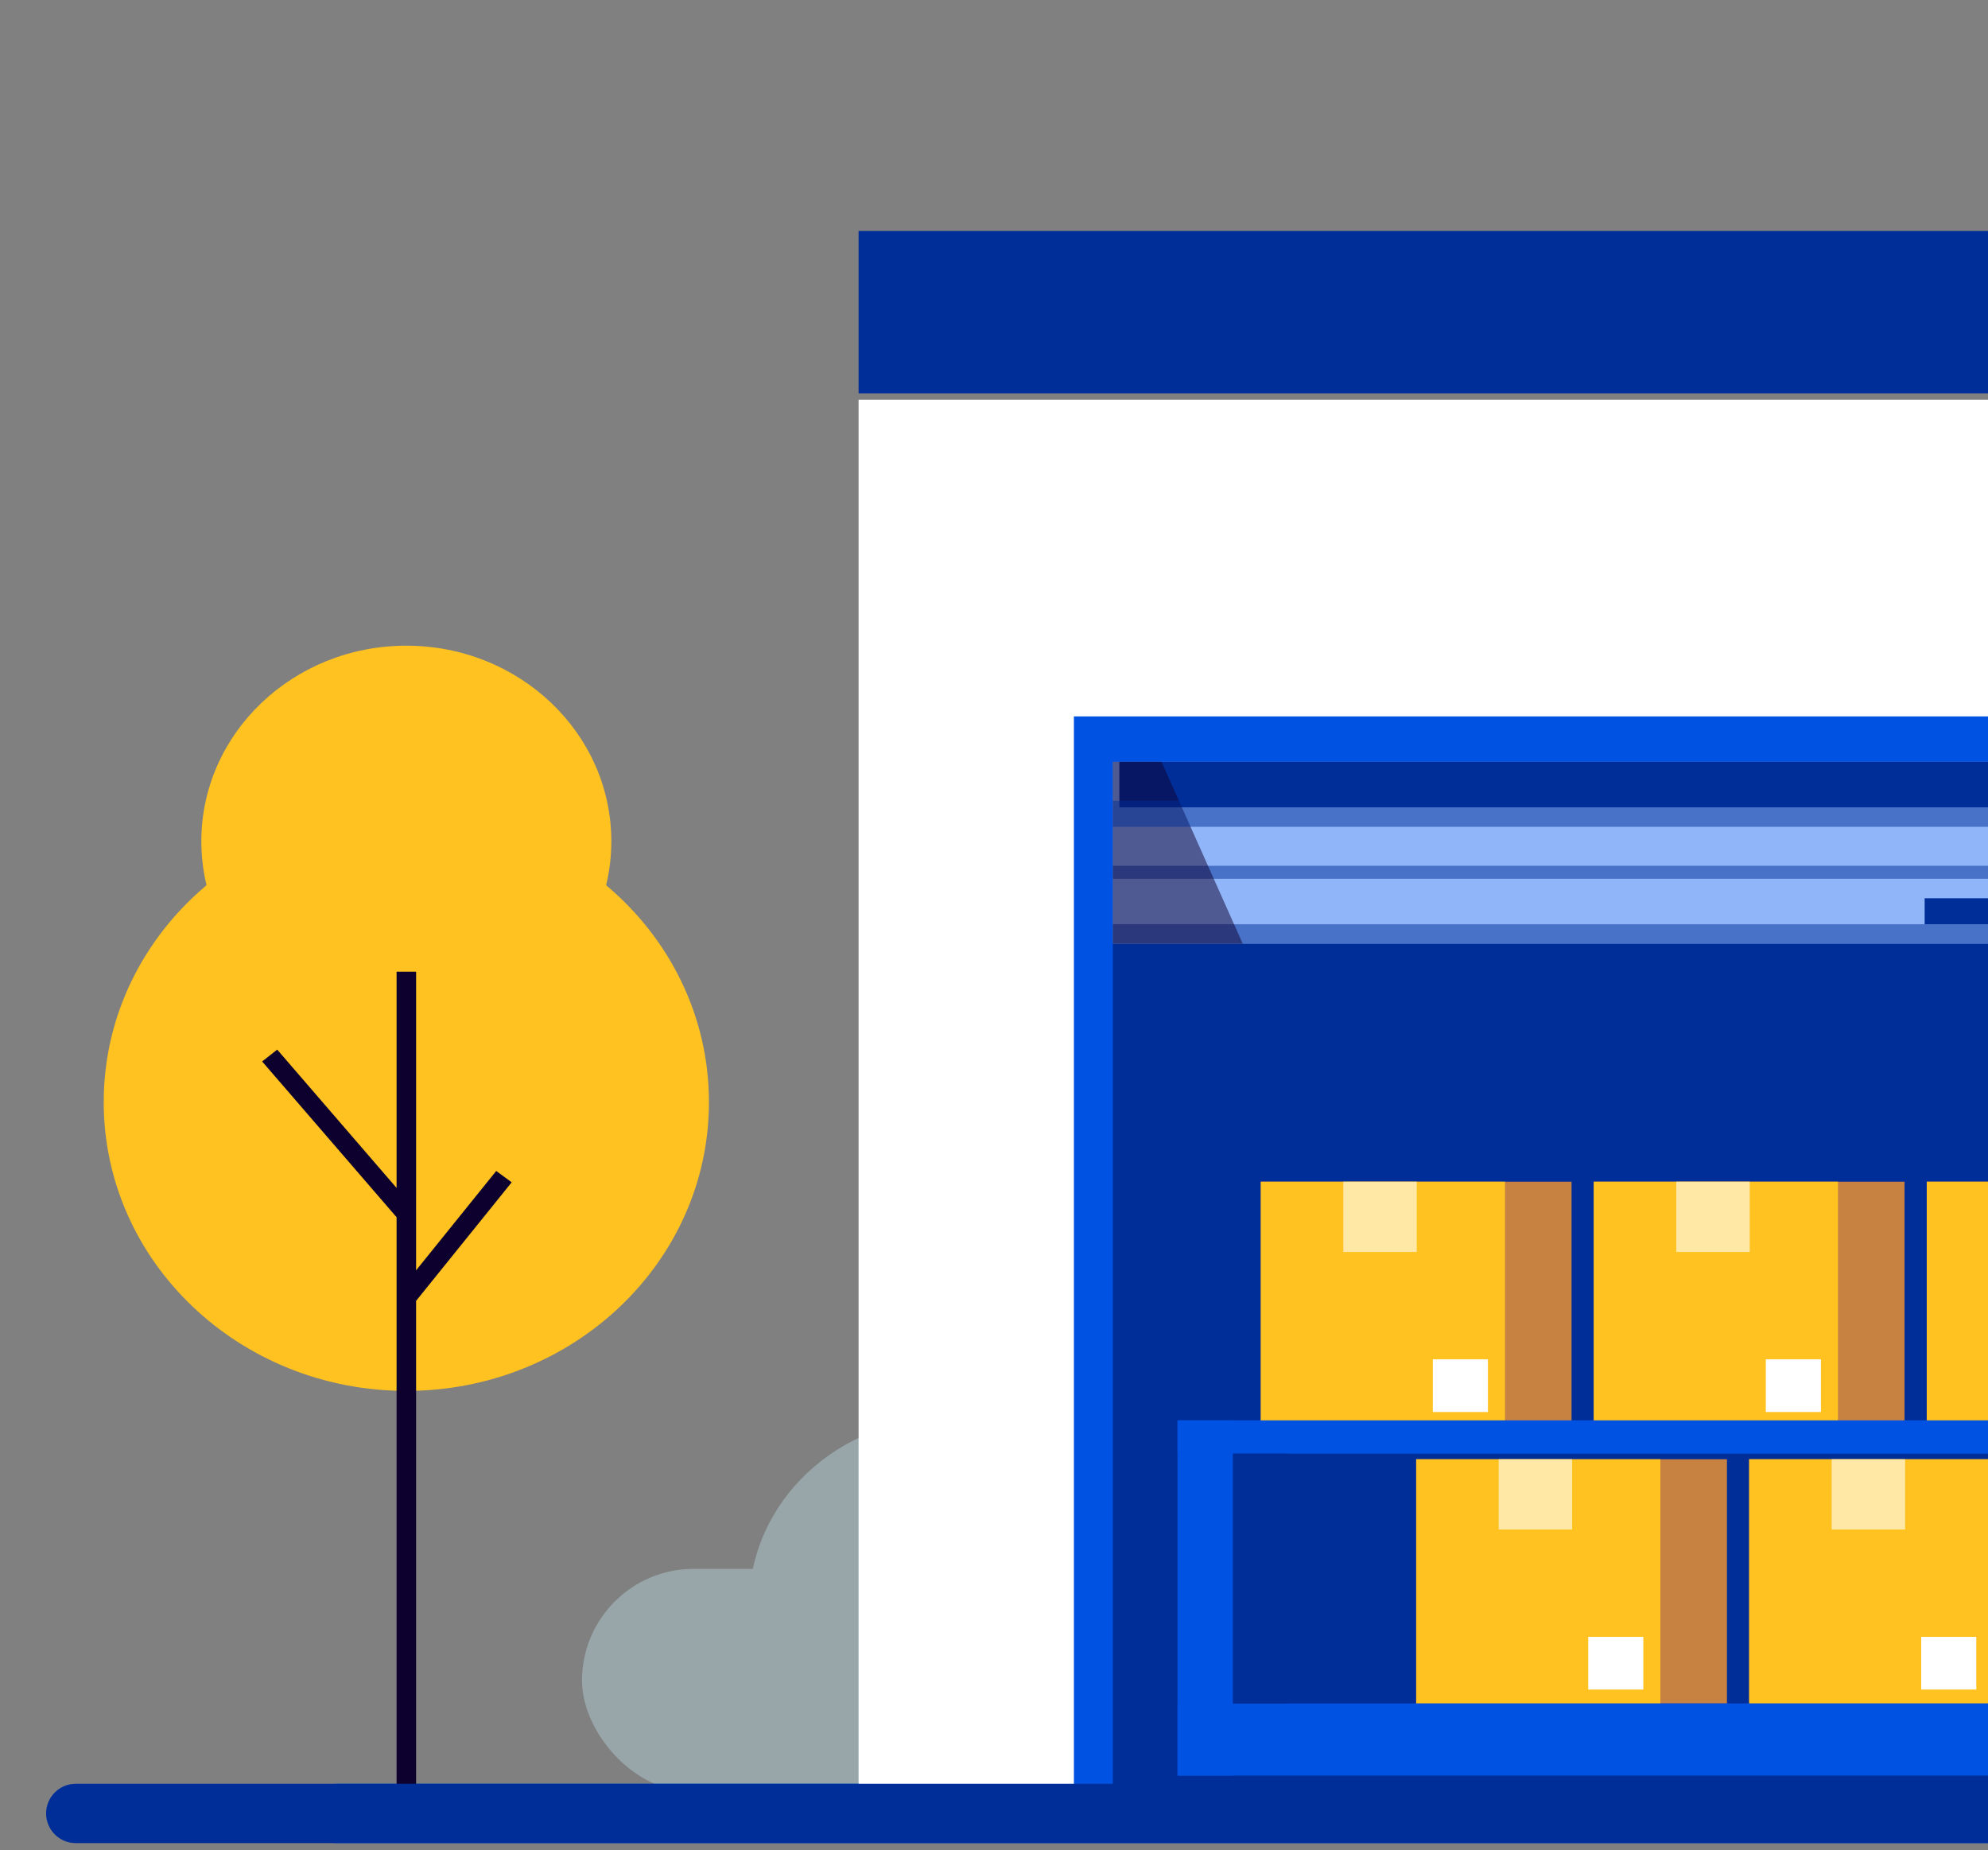 <svg width="345" height="321" viewBox="0 0 345 321" fill="none" xmlns="http://www.w3.org/2000/svg"><rect x="0" y="0" width="345" height="321" fill="#808080" stroke="none"/><g clip-path="url(#clip0_5157_14018)"><g opacity="0.37"><ellipse cx="164.5" cy="278.532" rx="34.5" ry="32.5" fill="#C3E7EF"/><ellipse cx="192.5" cy="268.532" rx="34.5" ry="32.5" fill="#C3E7EF"/><ellipse cx="221.247" cy="287.662" rx="29.753" ry="28.064" fill="#C3E7EF"/><rect x="101" y="272.21" width="96.706" height="38.752" rx="19.376" fill="#C3E7EF"/></g><path d="M510.405 309.498H58.446C55.603 309.498 53.299 311.803 53.299 314.646C53.299 317.489 55.603 319.793 58.446 319.793H510.405C513.248 319.793 515.553 317.489 515.553 314.646C515.553 311.803 513.248 309.498 510.405 309.498Z" fill="#0053E2"/><path fill-rule="evenodd" clip-rule="evenodd" d="M70.516 112.032C90.164 112.032 106.092 127.228 106.092 145.973C106.092 148.595 105.78 151.147 105.19 153.598C116.129 162.777 123.032 176.233 123.032 191.227C123.032 218.898 99.52 241.33 70.516 241.33C41.512 241.33 18 218.898 18 191.227C18 176.233 24.904 162.777 35.844 153.595C35.252 151.147 34.941 148.595 34.941 145.973C34.941 127.228 50.868 112.032 70.516 112.032Z" fill="#FFC220"/><path fill-rule="evenodd" clip-rule="evenodd" d="M72.211 168.596L72.209 220.413L86.115 203.168L88.8 205.139L72.209 225.712L72.211 310.824H68.823L68.822 211.197L45.492 184.17L48.108 182.115L68.822 206.114L68.823 168.596H72.211Z" fill="#0E002E"/><path d="M149 69.372L351.865 69.373L554.731 69.372V310.557H149V69.372Z" fill="white"/><rect x="186.366" y="124.297" width="313.314" height="185.96" fill="#0053E2"/><rect x="193.128" y="132.187" width="299.79" height="178.071" fill="#002E99"/><rect x="215.669" y="173.887" width="258.09" height="136.371" fill="#002E99"/><rect x="193.128" y="132.187" width="299.79" height="31.557" fill="#90B5F9"/><rect opacity="0.5" x="193.128" y="160.362" width="299.79" height="3.381" fill="#002E99"/><rect x="334.007" y="155.854" width="20.287" height="4.508" fill="#002E99"/><rect opacity="0.5" x="193.128" y="150.219" width="299.79" height="2.254" fill="#002E99"/><rect x="194.255" y="132.187" width="296.409" height="7.889" fill="#002E99"/><path opacity="0.5" d="M193.128 132.187H201.581L215.669 163.744H193.128V132.187Z" fill="#0E002E"/><rect opacity="0.5" x="193.128" y="138.949" width="299.79" height="4.508" fill="#002E99"/><rect x="218.797" y="205.031" width="53.933" height="42.376" fill="#C78242"/><rect x="218.797" y="205.031" width="42.376" height="42.376" fill="#FFC220"/><path fill-rule="evenodd" clip-rule="evenodd" d="M233.114 217.224H245.864V205.031H233.114V217.224Z" fill="#FFE7A6"/><path fill-rule="evenodd" clip-rule="evenodd" d="M248.654 244.993H258.217V235.849H248.654V244.993Z" fill="white"/><rect x="245.765" y="253.188" width="53.933" height="42.376" fill="#C78242"/><rect x="245.765" y="253.188" width="42.376" height="42.376" fill="#FFC220"/><path fill-rule="evenodd" clip-rule="evenodd" d="M260.082 265.38H272.832V253.188H260.082V265.38Z" fill="#FFE7A6"/><path fill-rule="evenodd" clip-rule="evenodd" d="M275.622 293.149H285.185V284.005H275.622V293.149Z" fill="white"/><rect x="303.551" y="253.188" width="53.933" height="42.376" fill="#C78242"/><rect x="303.551" y="253.188" width="42.376" height="42.376" fill="#FFC220"/><path fill-rule="evenodd" clip-rule="evenodd" d="M317.868 265.38H330.618V253.188H317.868V265.38Z" fill="#FFE7A6"/><path fill-rule="evenodd" clip-rule="evenodd" d="M333.409 293.149H342.971V284.005H333.409V293.149Z" fill="white"/><rect x="276.583" y="205.031" width="53.933" height="42.376" fill="#C78242"/><rect x="276.583" y="205.031" width="42.376" height="42.376" fill="#FFC220"/><path fill-rule="evenodd" clip-rule="evenodd" d="M290.9 217.224H303.65V205.031H290.9V217.224Z" fill="#FFE7A6"/><path fill-rule="evenodd" clip-rule="evenodd" d="M306.441 244.993H316.004V235.849H306.441V244.993Z" fill="white"/><rect x="334.372" y="205.031" width="53.933" height="42.376" fill="#C78242"/><rect x="334.372" y="205.031" width="42.376" height="42.376" fill="#FFC220"/><rect x="204.353" y="295.555" width="247.514" height="12.52" fill="#0053E2"/><rect x="204.353" y="246.442" width="247.514" height="5.779" fill="#0053E2"/><rect x="204.353" y="246.442" width="9.631" height="61.638" fill="#0053E2"/><rect x="213.983" y="252.222" width="9.631" height="43.339" fill="#002E99"/><rect x="149" y="40.068" width="384.317" height="28.176" fill="#002E99"/><path d="M539.232 309.499H13.148C10.305 309.499 8 311.804 8 314.647C8 317.49 10.305 319.794 13.148 319.794H539.232C542.075 319.794 544.379 317.49 544.379 314.647C544.379 311.804 542.075 309.499 539.232 309.499Z" fill="#002E99"/></g><defs><clipPath id="clip0_5157_14018"><rect width="560" height="320" fill="white" transform="translate(0 0.032)"/></clipPath></defs></svg>